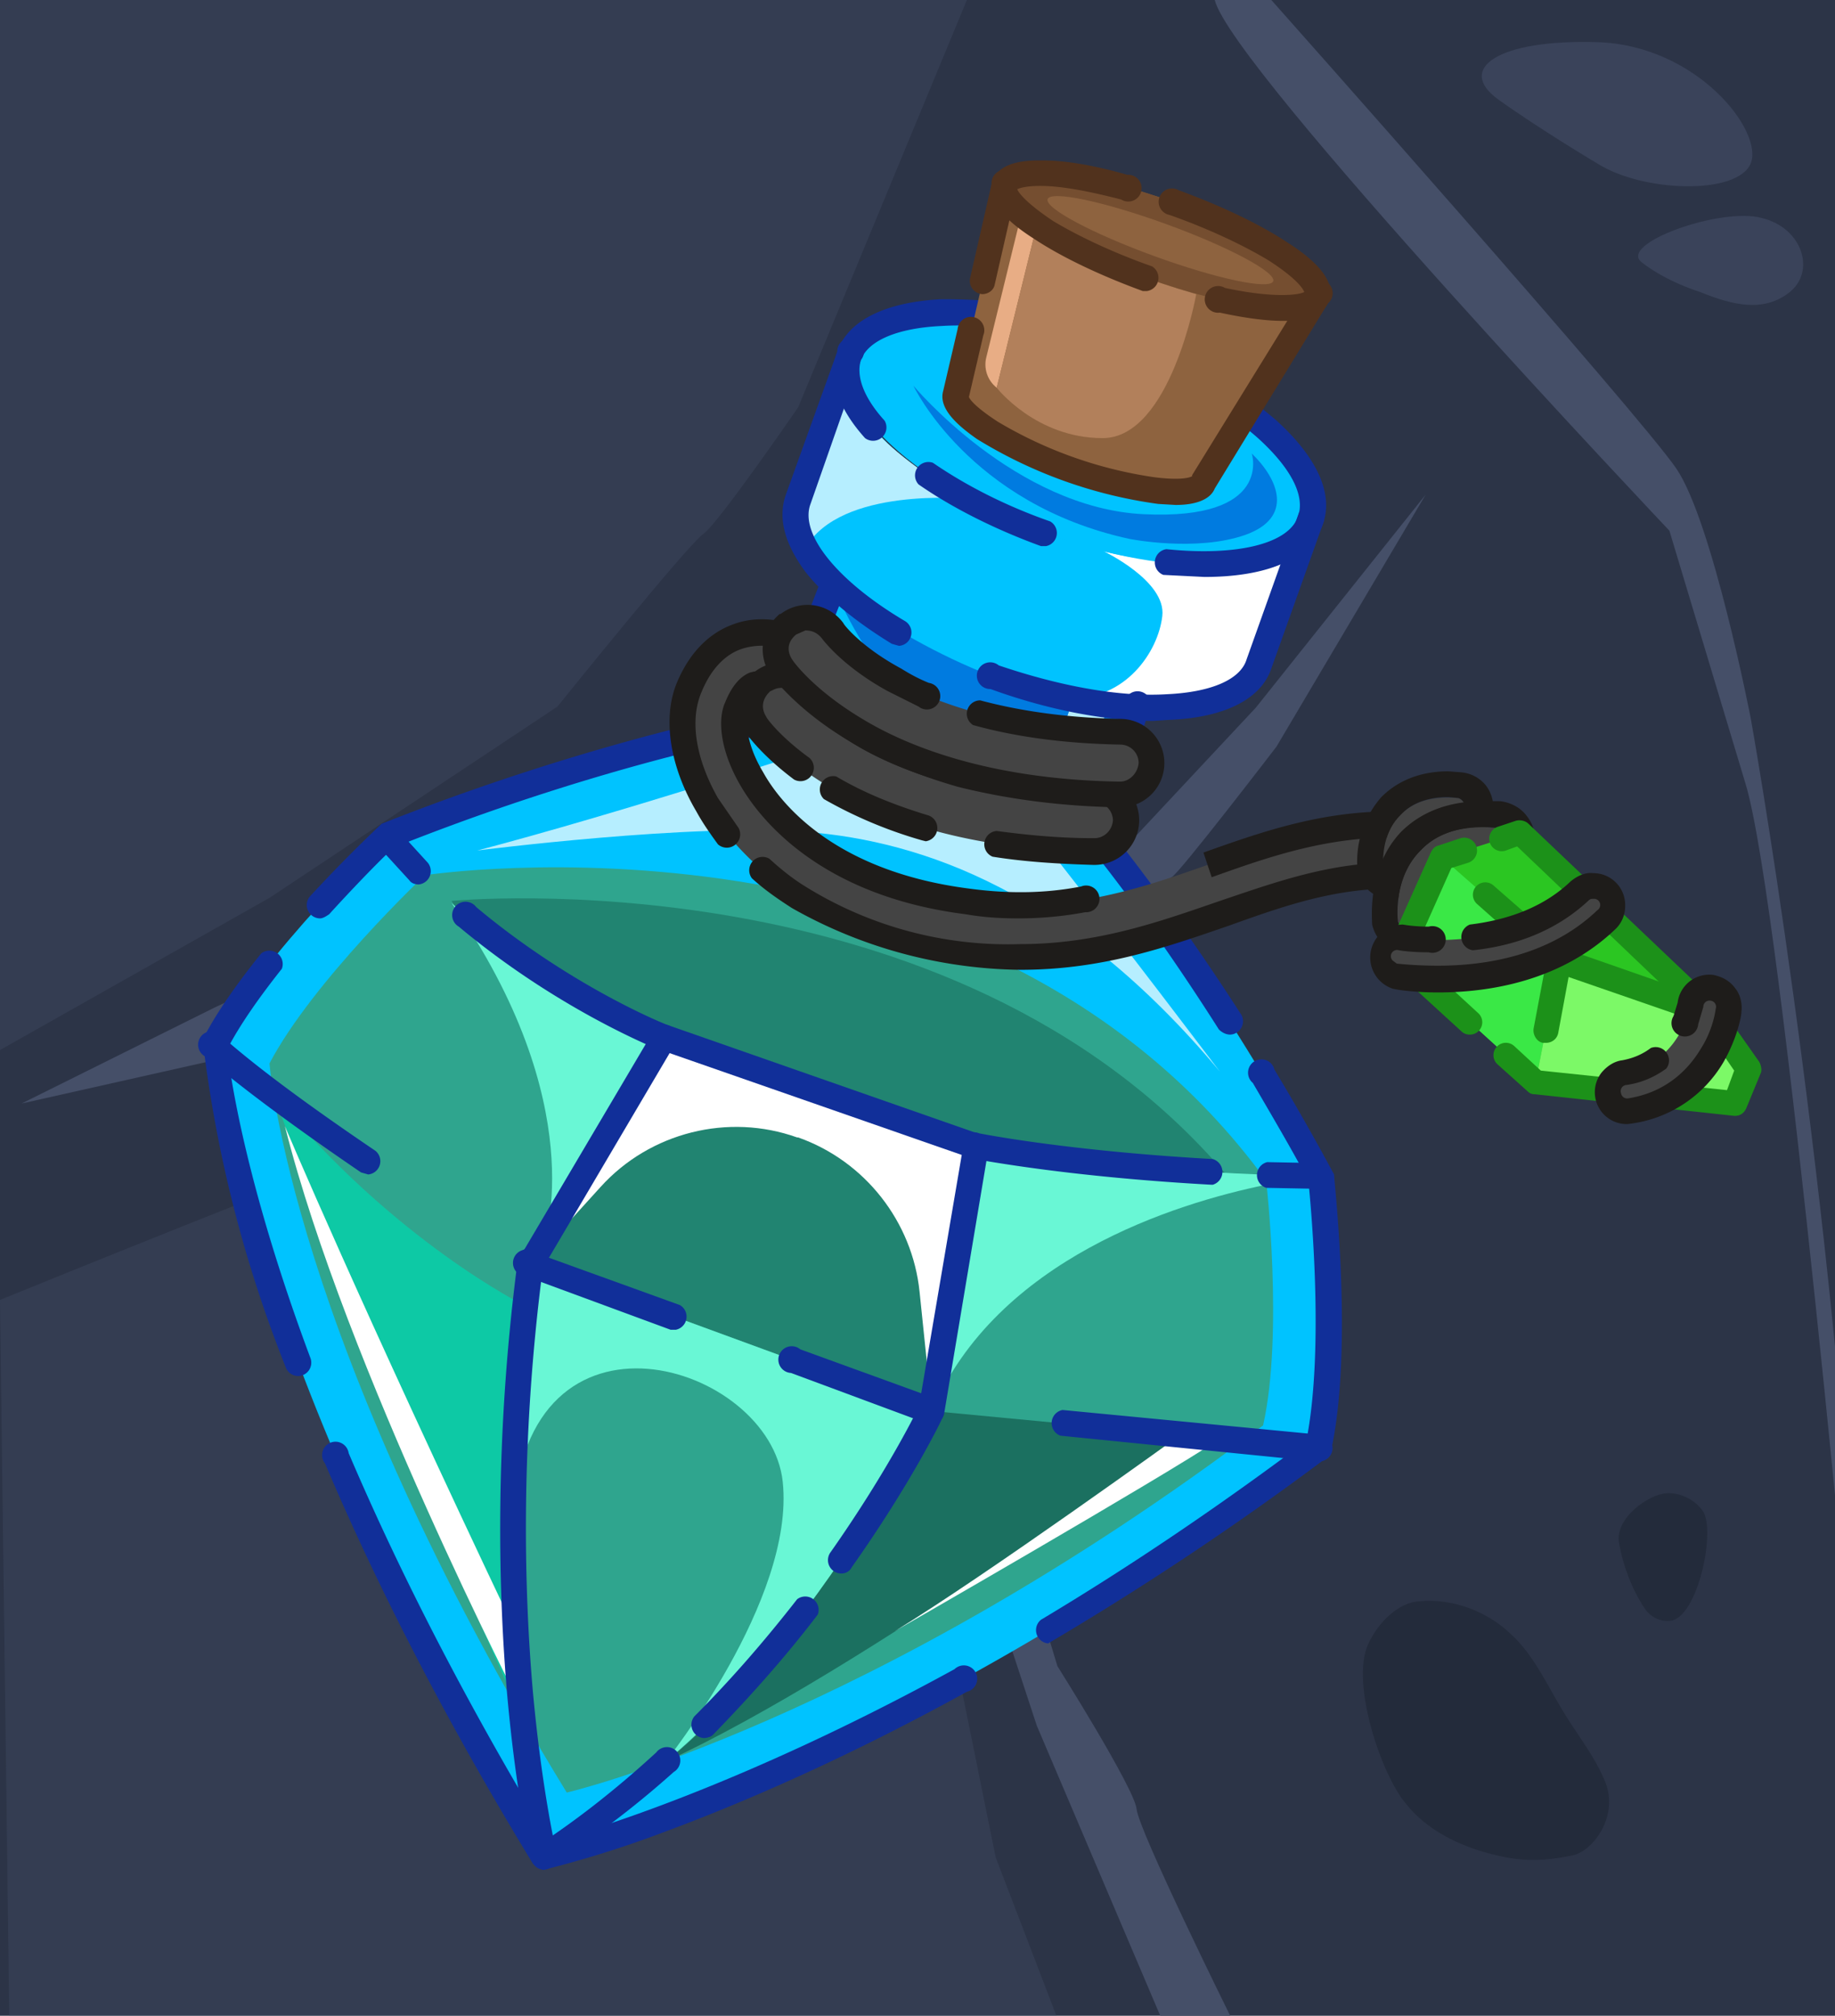 <svg xmlns="http://www.w3.org/2000/svg" xml:space="preserve" viewBox="0 0 1784 1960"><path d="M0 0h1784v1960H0z" fill="#2c3447"/><path d="M1806 1684s-73-804-109-922l-74-246S1197 66 1181 0h55s359 404 394 456 72 242 72 242 76 423 104 885v101z" fill="#454f68"/><path d="M1440 1800c-26-8-54-22-73-46-24-28-54-117-37-155 10-22 30-41 50-42 31-3 65 9 89 32 24 22 37 54 55 82 12 19 26 37 35 58 17 35-10 71-30 75-34 7-55 6-89-4zm184-224c-9 1-19-3-25-12-12-18-21-41-25-64-4-24 29-47 46-48 13-1 28 6 36 18 12 21-6 103-32 106z" fill="#202735" fill-rule="evenodd" clip-rule="evenodd" opacity=".68"/><path d="M940 0 776 396s-77 112-92 123c-15 10-142 168-142 168L262 873 0 1021-13 0h953zM0 1264s373-152 379-148c6 5 205-74 205-74l164 133 129 182 43 212 48 237 59 154H9l-9-696z" fill="#454f68" opacity=".36"/><path d="M1553 159s-54-32-96-62-1-59 96-56 162 87 149 118-105 28-149 0zm100 125s-33-10-57-29c-23-18 77-54 117-43 40 10 52 52 27 72s-55 13-87 0z" fill="#454f68" opacity=".59"/><path d="m1128 1960-120-282-68-207-28-242-20-156 186-232 143-153 165-207-145 245s-95 124-102 127c-7 2-75 99-75 99l-124 112v80l27 149 16 178 45 149s75 119 77 139c2 21 91 201 91 201h-68z" fill="#454f68"/><path d="m934 1042-64-135-186-94-263 67-213 100-187 93 187-42s85-15 103-22l166-69s102-31 111-38 96-36 96-36l83 36 72 48 53 123 20 56 22-87z" fill="#454f68"/><path d="m1105 688-41 121s108 128 220 335c0 0 19 166-2 264-426 321-753 397-753 397-299-489-321-788-321-788 46-89 168-204 168-204 218-87 384-115 384-115l49-126s139 111 296 116z" fill="#00c3ff"/><path d="M1231 1148s17 149-3 238c-383 289-677 357-677 357-269-440-289-709-289-709 42-80 151-183 151-183s541-83 818 297z" fill="#2fa58e"/><path d="M439 876s486-47 753 266c0 0-144 17-406-47S439 876 439 876z" fill="#218471"/><path d="M809 566s116 108 296 122l-41 121s-189-72-255-243z" fill="#007be0"/><path d="m823 353-47 133s-16 41 47 92 189 113 291 110c0 0 93 6 110-42l49-137s-8 28-68 37c-60 10-150-12-206-34-56-21-129-64-155-103 0 0-24-27-21-56z" fill="#00c3ff"/><path d="M1073 536s61 29 57 63c-4 35-36 82-91 80 0 0 87 20 147 0 0 0 35-8 40-37l45-128s-24 33-82 34c-71 1-116-12-116-12z" fill="#fff"/><path d="m783 465 40-112s-8 39 50 87c0 0 33 28 67 45 0 0-123-12-157 48 0 0-15-27-8-45l8-23z" fill="#b6eeff"/><ellipse fill="#00c3ff" cx="1049.8" cy="426.1" rx="98.5" ry="238.2" transform="rotate(-70 1050 426)"/><path d="M1217 441s21 65-105 59c-125-6-224-125-224-125s54 115 210 149c0 0 65 13 113-4 47-17 32-54 6-79z" fill="#007be0"/><path d="M1186 1042s-103-136-162-211c0 0-108-4-239-100 0 0-184 60-321 96 0 0 210-27 321-18s254 57 401 233zm-108-357-39 113-31-16 35-101 35 4" fill="#b6eeff"/><path d="m906 1372 43-258-303-105-130 220z" fill="#218471"/><path d="M499 1476s0-142 17-247l390 143s-112 219-259 341c0 0 126-157 114-272s-251-190-262 35z" fill="#69f7d5"/><path d="m646 1009 303 105-43 258-12-116c-7-68-53-127-118-150h-1c-67-24-143-5-191 48l-68 75 130-220z" fill="#fff"/><path d="m949 1114-43 258c63-148 237-202 325-220v-4l-5-6s-142-4-277-28zm-303-105-117 198s47-133-90-329c0 0 90 84 207 131z" fill="#69f7d5"/><path d="M508 1670s-22-190 3-400c0 0-128-63-245-206 0 0 139 387 242 606z" fill="#0dc9a5"/><path d="M1148 1395s-306 228-501 318c0 0 120-87 259-341l242 23z" fill="#1b7060"/><path d="M277 1095s71 169 224 491c0 0 3 48 7 76 0 0-172-333-231-567zm871 300s-191 138-278 191c0 0 261-150 316-187l-38-4z" fill="#fff" fill-rule="evenodd" clip-rule="evenodd"/><path d="M1196 1006c-4 0-8-2-11-5-73-115-130-183-131-184-3-3-4-8-2-12l41-121a13 13 0 1 1 24 8l-39 114c15 19 66 83 129 181a13 13 0 0 1-11 19zm-177 592a13 13 0 0 1-7-23c87-52 174-111 258-174 18-90 4-233 2-253-17-32-36-64-54-95a13 13 0 1 1 21-13 2413 2413 0 0 1 58 102c0 7 19 169-3 269-1 3-2 5-5 7a2964 2964 0 0 1-270 180zm-490 220c-4 0-8-3-11-6-81-133-149-264-202-389a13 13 0 1 1 23-10c52 122 118 249 196 378 37-10 185-54 393-168a13 13 0 1 1 12 22c-127 70-231 113-296 137a1048 1048 0 0 1-115 36zm-239-480c-5 0-10-3-12-8a1257 1257 0 0 1-81-319c12-24 32-53 57-84a13 13 0 0 1 20 15c-23 29-41 55-53 78 2 20 16 127 81 301a13 13 0 0 1-12 17zm21-445a13 13 0 0 1-10-21 1410 1410 0 0 1 70-71c192-76 345-107 380-114l46-120a13 13 0 1 1 24 9l-50 127c-1 4-5 7-9 8-2 0-166 28-379 113-7 6-33 32-63 65-3 2-6 4-9 4zm860-332-40-2a13 13 0 0 1 3-25c68 7 119-5 128-32 7-20-7-47-39-76-35-31-86-60-144-81-59-21-117-31-164-28-42 2-71 14-78 33-5 16 3 37 23 59a13 13 0 0 1-19 17c-27-30-36-59-27-84 10-30 46-48 100-51a496 496 0 0 1 326 117c40 36 57 72 46 102-12 33-53 51-115 51z" fill="#112f99"/><path d="M1017 531h-5c-44-16-86-37-119-60a13 13 0 0 1 14-21c32 22 71 42 114 57a13 13 0 0 1-4 24zm104 170c-47 0-103-11-158-31a13 13 0 1 1 8-23c59 20 117 31 164 28 42-2 71-14 77-34l51-143a13 13 0 0 1 24 9l-51 143c-10 30-46 48-100 50l-15 1zm-247-73-7-2c-36-22-65-46-84-70-20-27-27-52-19-75l50-139a13 13 0 1 1 23 8l-49 140c-11 29 26 75 92 114a13 13 0 0 1-6 24zm32 756a13 13 0 0 1-13-14l42-247-284-99-125 212a13 13 0 0 1-21-13l130-220c3-6 9-8 15-6l303 106c6 2 9 7 8 14l-43 257c-1 6-6 10-12 10zM407 860c-3 0-7-1-9-4l-32-35a13 13 0 0 1 19-16l31 34a13 13 0 0 1-9 21z" fill="#112f99"/><path d="m646 1022-5-1c-4-2-98-39-195-120a13 13 0 1 1 17-19c93 78 186 115 187 115a13 13 0 0 1-4 25zm638 134-53-1a13 13 0 0 1 1-25l52 1a13 13 0 0 1 0 25zm-105-4h-1c-145-8-228-25-231-25a13 13 0 1 1 5-25s84 17 227 25a13 13 0 0 1 0 25zm-821-10-7-2c-66-45-117-83-152-113a13 13 0 1 1 17-19c34 30 84 67 149 111a13 13 0 0 1-7 23zm299 151h-5l-141-52a13 13 0 1 1 9-23l141 51a13 13 0 0 1-4 24zm249 91h-5l-132-49a13 13 0 1 1 9-23l132 48a13 13 0 0 1-4 24zm376 37h-2l-249-25a13 13 0 0 1 2-25l250 24a13 13 0 0 1-1 26z" fill="#112f99"/><path d="M529 1818c-6 0-11-4-12-10-1-2-15-60-24-161-8-93-13-242 10-419a13 13 0 1 1 25 3c-23 175-18 321-10 413 9 99 23 157 23 158a13 13 0 0 1-12 16z" fill="#112f99"/><path d="M529 1818a13 13 0 0 1-7-23c40-26 79-57 116-91a13 13 0 1 1 17 19 932 932 0 0 1-126 95zm155-128a13 13 0 0 1-9-21c35-35 68-73 100-114a13 13 0 0 1 20 15c-32 42-67 81-102 117-2 2-6 3-9 3zm134-160a13 13 0 0 1-11-20c57-81 87-143 87-144a13 13 0 0 1 23 11c-1 3-31 65-89 147-2 4-6 6-10 6z" fill="#112f99"/><path d="M977 180c7-21 81-13 165 17s146 71 138 91l-110 181c-6 16-64 10-131-14s-115-56-109-72l47-203z" fill="#8e633f"/><path d="m1008 219-39 158c-9-7-13-19-10-30l34-139 15 11z" fill="#e8ad85"/><path d="m1008 219-39 158s38 49 103 49c66 0 91-140 91-140s-102-28-155-67z" fill="#b2805b"/><ellipse fill="#754e30" cx="1128.5" cy="234" rx="39.1" ry="161.2" transform="rotate(-70 1128 234)"/><ellipse fill="#8e633f" cx="1128.5" cy="234" rx="16.6" ry="116.7" transform="rotate(-70 1128 234)"/><path d="M955 286a13 13 0 0 1-12-15l21-92a13 13 0 1 1 24 6l-21 92c-1 5-6 9-12 9zm188 205-17-1a452 452 0 0 1-176-63c-26-18-37-33-33-47l14-60a13 13 0 1 1 25 6l-14 60c1 3 8 11 28 24a413 413 0 0 0 152 54c23 3 34 1 37-1v-1l111-180a13 13 0 1 1 21 13l-110 180c-4 10-17 16-38 16z" fill="#51321d"/><path d="M1247 312c-17 0-38-3-61-8a13 13 0 1 1 5-24c47 10 71 7 77 4-1-3-7-13-35-31-25-15-59-31-96-44a13 13 0 1 1 9-24c41 15 79 33 106 51 33 21 46 40 40 56-4 13-18 19-40 20h-5zm21-27zm-153-2h-4c-41-15-79-33-106-51-33-21-46-40-40-56 7-21 39-20 49-20 22 0 51 5 82 14a13 13 0 1 1-6 24c-27-7-52-12-71-13-20-1-28 2-30 3 1 3 8 13 35 31 25 15 59 31 96 44a13 13 0 0 1-5 24z" fill="#51321d"/><path d="M992 930a445 445 0 0 1-216-58c-38-24-68-55-89-89-23-41-30-84-17-114 13-32 33-45 47-50 30-11 58 3 61 5l-24 44h1s-12-5-21-2c-7 3-13 10-18 21-5 13-4 38 15 71 17 30 72 101 209 119 95 12 166-12 234-36s139-49 231-36a25 25 0 1 1-8 50c-79-12-141 10-206 33-60 21-122 42-199 42z" fill="#444"/><path d="M990 893c-17 0-34-1-51-4-143-18-201-94-219-125-21-36-22-66-15-81 6-15 14-25 24-29 7-2 14-2 19-1l12-23c-9-2-24-4-39 1-12 4-28 15-39 42-12 28-5 66 16 103l20 29a13 13 0 0 1-20 16c-8-11-15-21-21-32-26-44-33-91-19-125 15-36 38-51 55-57 35-13 68 4 71 6 6 3 9 11 5 17l-22 41-1 3c-3 6-11 8-17 6-2-2-8-3-11-2-1 0-5 3-10 14-3 7-4 29 14 59 16 29 68 96 200 113 37 5 73 5 109-2a13 13 0 1 1 4 25c-21 4-43 6-65 6z" fill="#1e1c1a"/><path d="M992 943a461 461 0 0 1-222-60c-14-9-27-18-39-29a13 13 0 0 1 17-19c11 10 22 19 35 27a373 373 0 0 0 209 56c75 0 136-22 194-42 68-23 131-46 213-34a12 12 0 0 0 4-24c-89-13-158 11-225 35l-8-24c70-25 142-50 236-36a38 38 0 0 1-10 74c-77-11-137 10-201 33-61 21-123 43-203 43zm182-102z" fill="#1e1c1a"/><path d="M1354 854c-4 0-9-4-9-9 0-1-4-32 16-52 13-14 32-19 57-17a10 10 0 0 1-1 19c-19-2-33 2-42 11-14 14-11 37-11 37a10 10 0 0 1-10 11z" fill="#444"/><path d="m1408 775 10 1a10 10 0 0 1-1 19h-9c-15 0-26 3-33 11-14 14-11 37-11 37a10 10 0 0 1-19 2c0-1-4-32 16-52 11-12 27-18 47-18m0-25c-27 0-49 9-65 25a95 95 0 0 0-23 73 35 35 0 0 0 69-8c0-4 0-13 4-17 2-2 8-3 15-3a70 70 0 0 1 10 0 35 35 0 0 0 26-57c-6-7-14-11-23-12l-13-1z" fill="#1e1c1a"/><path d="M1372 907c-7 0-12-5-13-11 0-2-5-42 22-69 17-18 42-25 75-22a13 13 0 1 1-2 25c-25-3-44 2-55 14-18 18-15 48-15 49a13 13 0 0 1-12 14z" fill="#444"/><path d="m1442 804 14 1a13 13 0 1 1-2 25l-12-1c-19 0-34 5-43 15-18 18-15 48-15 49a13 13 0 0 1-25 3c0-2-5-42 22-69 14-15 35-23 61-23m0-25c-33 0-60 10-80 30-33 35-28 84-28 90a38 38 0 0 0 75-9c0-5 0-21 8-28 6-6 17-8 25-8a103 103 0 0 1 13 1 38 38 0 0 0 29-62c-6-8-16-13-26-14h-16z" fill="#1e1c1a"/><path d="m1359 930 43-96 76-24 184 175 38 54-13 34-194-21z" fill="#2bc622"/><path d="m1493 1052 23-118-114-100-43 96z" fill="#3ae846"/><path d="m1493 1052 23-118 146 51 38 54-13 34z" fill="#7cf967"/><path d="M1687 1085h-1l-194-21c-3 0-5-1-7-3l-29-26a12 12 0 1 1 16-18l26 24 181 19 7-19-33-48-178-170-11 4a12 12 0 0 1-8-23l18-6c4-1 9 0 12 3l184 175 2 2 38 54c2 3 3 8 2 11l-14 34c-2 5-6 8-11 8zm-258-79c-3 0-6-1-8-3l-70-64c-4-3-6-9-3-14l43-96c2-4 4-6 8-7l21-7a12 12 0 0 1 7 24l-16 5-37 83 63 58a12 12 0 0 1-8 21z" fill="#1c9119"/><path d="M1503 1014h-3c-6-1-10-8-9-14l13-69a12 12 0 0 1 16-9l146 51a12 12 0 0 1-8 23l-133-46-10 54c-1 6-6 10-12 10z" fill="#1c9119"/><path d="M1516 946c-3 0-6-1-8-3l-72-64a12 12 0 0 1 16-18l72 63a12 12 0 0 1-8 22z" fill="#1c9119"/><path d="M1398 952c-24 0-41-3-42-3a19 19 0 0 1 6-37c1 0 109 17 174-46a19 19 0 0 1 26 28c-51 49-120 58-164 58z" fill="#444"/><path d="M1398 965c-25 0-43-3-45-4a32 32 0 0 1 11-62s10 2 25 2a13 13 0 1 1 0 25c-18 0-29-2-29-2a6 6 0 0 0-6 10l4 3c1 0 17 2 40 2 45 0 108-9 155-54a6 6 0 0 0-4-11c-2 0-3 0-5 2-28 26-65 43-112 48a13 13 0 0 1-3-25c41-5 74-19 98-42 6-5 14-9 22-8a31 31 0 0 1 31 32c0 8-3 16-9 22-53 51-123 62-173 62z" fill="#1e1c1a"/><path d="M1582 1081a19 19 0 0 1-3-38c56-10 64-65 64-66a19 19 0 0 1 38 5c-1 3-4 22-16 44a111 111 0 0 1-83 55z" fill="#444"/><path d="M1582 1093a31 31 0 0 1-25-50c5-6 12-11 20-12 11-2 20-6 28-12a13 13 0 0 1 15 20c-11 8-24 14-39 16a6 6 0 0 0-5 8 6 6 0 0 0 7 5c31-5 55-22 71-49 12-19 14-38 14-38a6 6 0 0 0-5-8 6 6 0 0 0-7 6l-5 17a13 13 0 1 1-24-8l4-13a31 31 0 0 1 35-27c9 2 16 6 21 13 5 6 7 15 6 23 0 4-4 25-17 48a123 123 0 0 1-94 61z" fill="#1e1c1a"/><path d="M785 670v-1c0 1 17 24 59 48 40 22 110 49 220 50a30 30 0 0 1 0 61h-1c-243-3-325-119-328-124 0 0-16-22 7-42 0 0 22-17 43 8z" fill="#444"/><path d="m900 818-4-1c-35-10-67-24-95-40a13 13 0 0 1 12-22c27 16 57 28 90 38a13 13 0 0 1-3 25z" fill="#1e1c1a"/><path d="M1064 841h-1c-34-1-67-3-98-8a13 13 0 0 1 4-25c30 4 61 7 94 7h1c9 0 17-7 18-17 0-10-8-18-18-18-113-2-185-29-226-52-40-23-59-45-63-50-5-7-11-10-17-9-4 0-8 3-9 3-12 11-6 22-4 25 0 1 13 19 42 40a13 13 0 0 1-15 21c-32-24-46-44-48-47-8-11-16-37 9-58h1a43 43 0 0 1 61 9c0 1 17 22 56 44 38 21 106 47 213 48a43 43 0 0 1 0 87z" fill="#1e1c1a"/><path d="M810 614s17 24 59 47c40 22 110 49 220 50a30 30 0 0 1 0 61h-1c-243-3-325-119-328-124 0 0-16-22 7-41 0 0 22-18 43 7z" fill="#444"/><path d="M1089 785h-1c-57-1-109-8-157-20-38-11-73-25-103-43-53-31-76-63-79-66-8-11-15-38 9-59h1a43 43 0 0 1 61 9c0 1 17 23 56 44 8 5 17 10 27 14a13 13 0 1 1-10 23l-30-15c-40-22-59-45-63-50-5-7-11-9-17-9l-9 4c-12 10-6 21-4 24 1 2 21 30 70 59 45 27 125 58 248 60h1c9 0 17-8 18-18 0-10-8-18-18-18-52-1-100-7-143-19a13 13 0 0 1 7-24c41 11 87 17 136 18a43 43 0 0 1 0 86z" fill="#1e1c1a"/></svg>